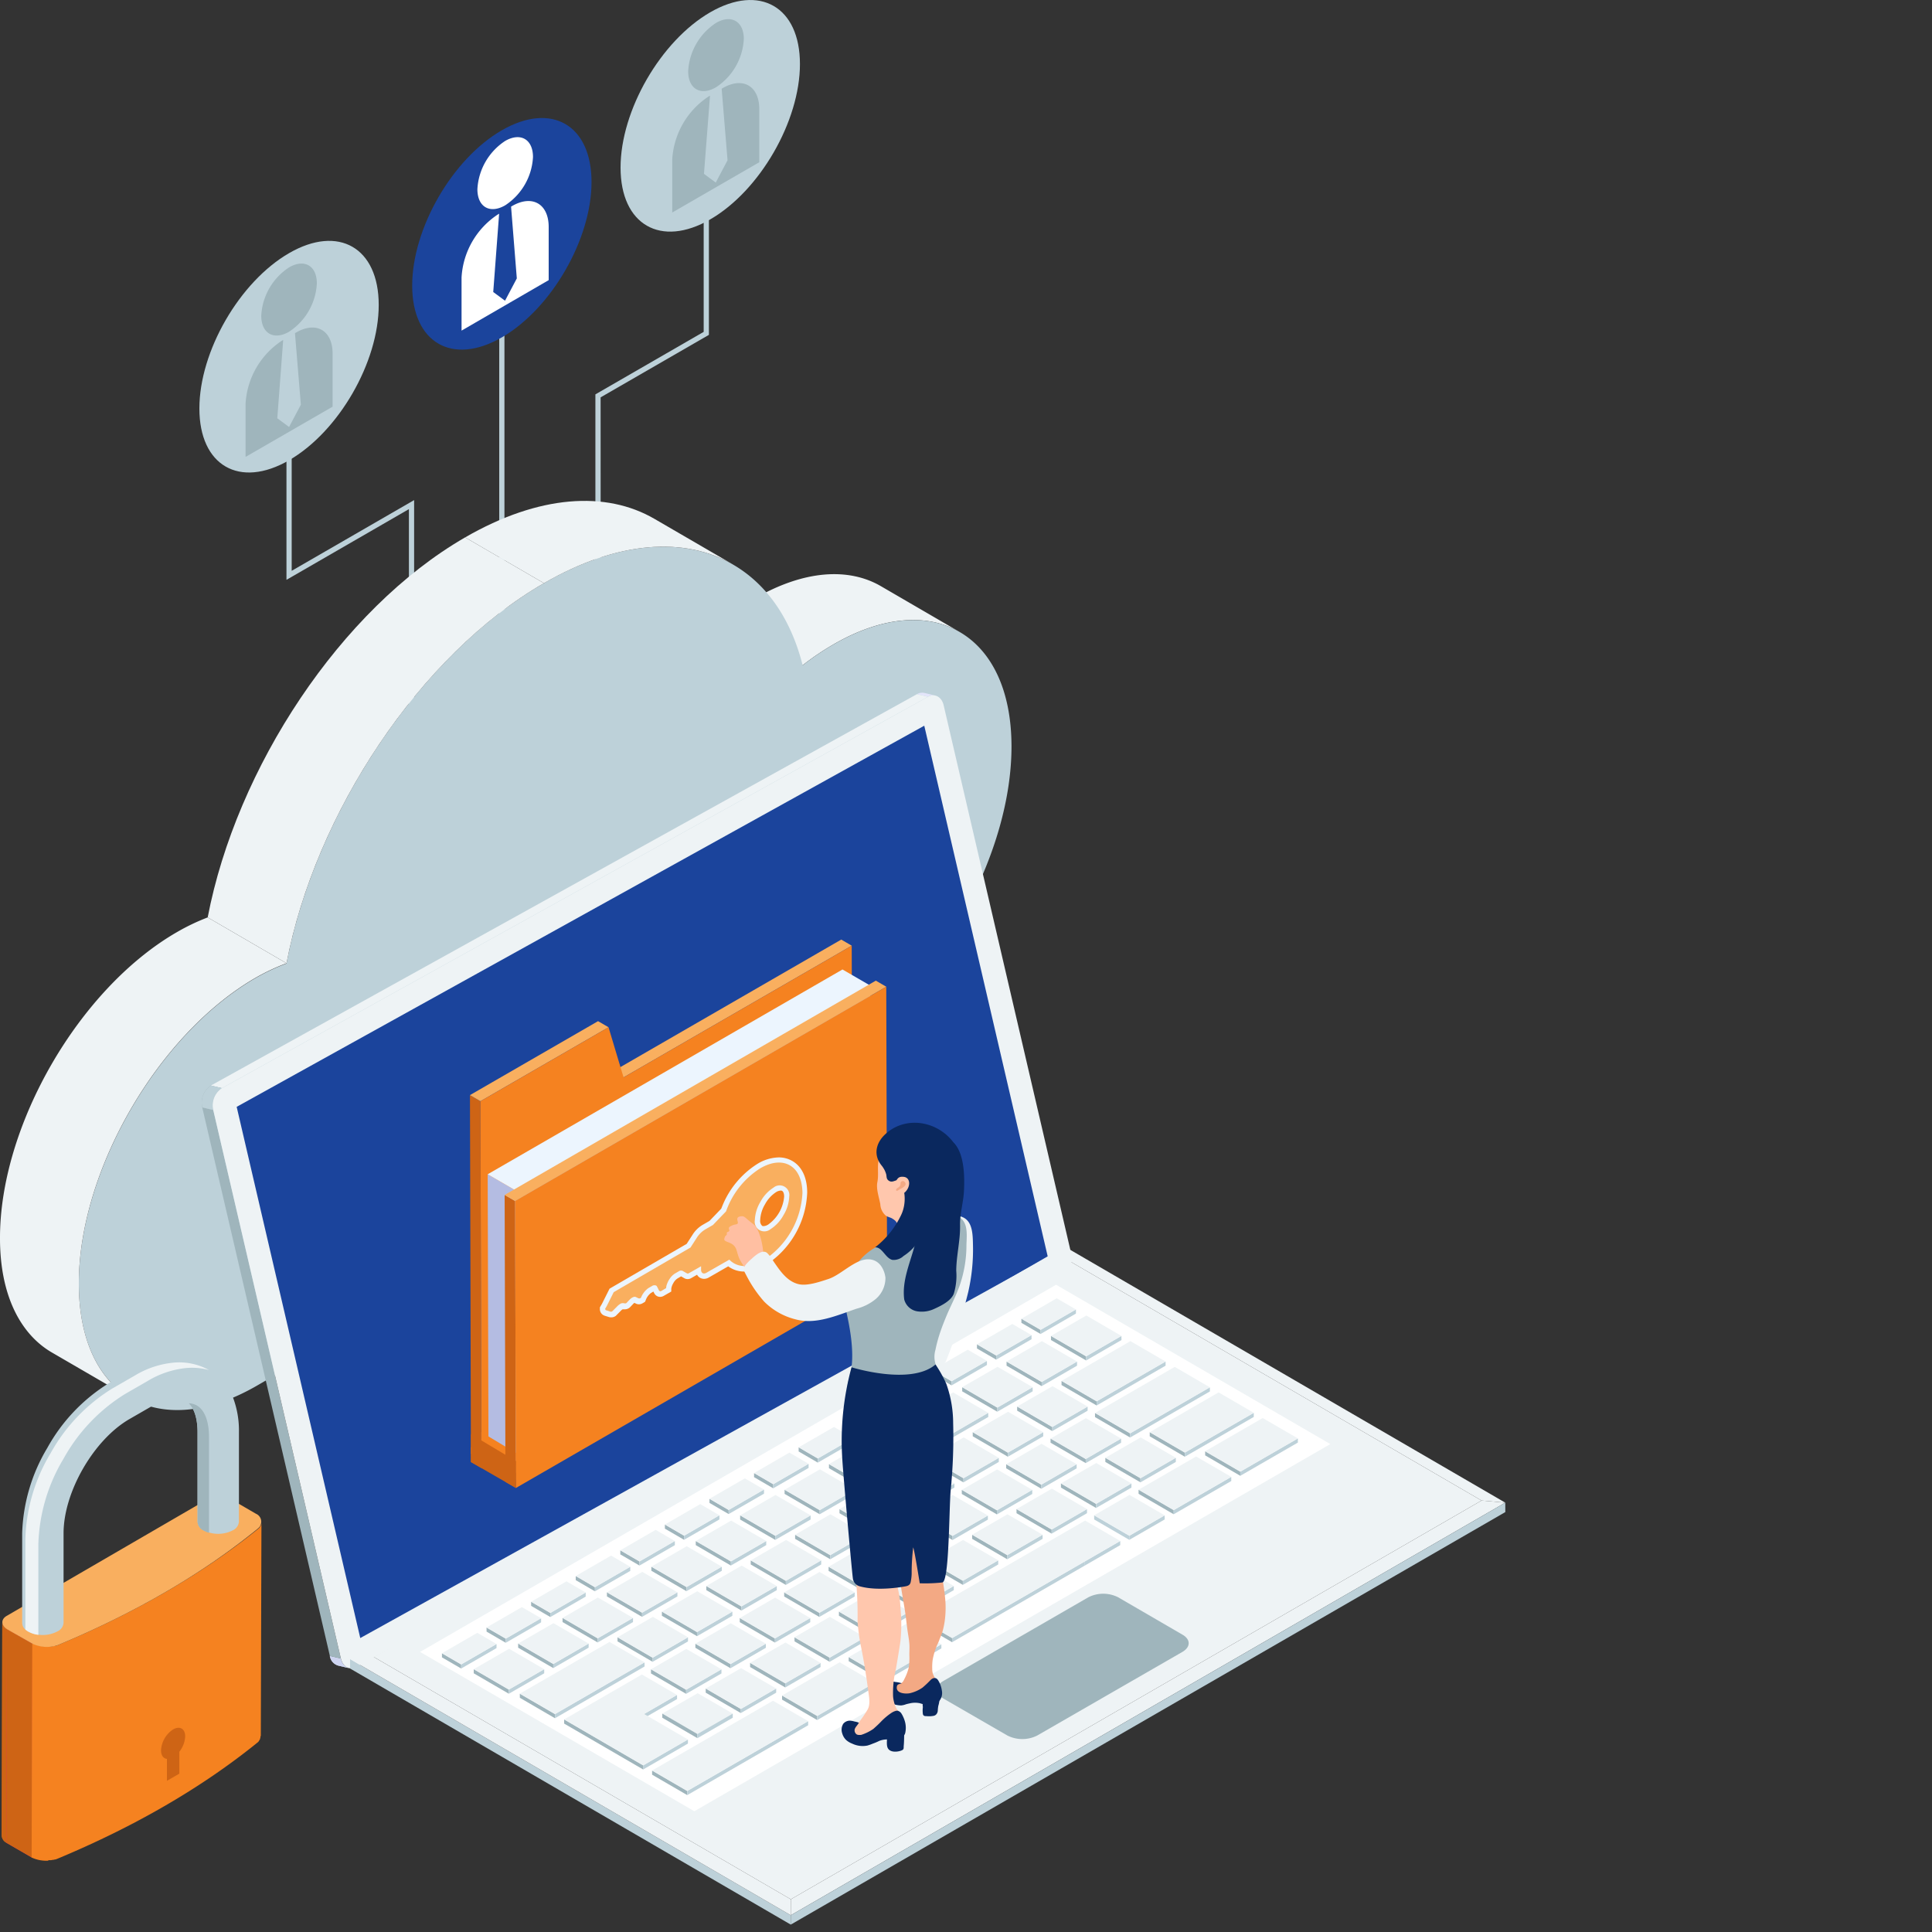 <svg id="Layer_1" data-name="Layer 1" xmlns="http://www.w3.org/2000/svg" xmlns:xlink="http://www.w3.org/1999/xlink" viewBox="0 0 400 400"><rect x="0" y="0" width="400" height="400" fill="#333333" stroke="none"/><defs><style>.cls-1{fill:#bdd1d9;}.cls-2{fill:#9fb5bc;}.cls-3{fill:#ce6415;}.cls-4{fill:#ff345b;}.cls-5{fill:#1b449c;}.cls-6{fill:#b4bce2;}.cls-7{fill:#fff;}.cls-8{isolation:isolate;}.cls-9{fill:#eef3f5;}.cls-10{clip-path:url(#clip-path);}.cls-11{fill:#e3e5fa;}.cls-12{clip-path:url(#clip-path-2);}.cls-13{fill:#ced4f1;}.cls-14{clip-path:url(#clip-path-3);}.cls-15{fill:#f9af5f;}.cls-16{fill:#f58220;}.cls-17{fill:#ecf5fe;}.cls-18{fill:#b5b3c4;}.cls-19{clip-path:url(#clip-path-4);}.cls-20{clip-path:url(#clip-path-5);}.cls-21{fill:#0a285e;}.cls-22{fill:#f3a984;}.cls-23{fill:#ffc7ad;}.cls-24{fill:#fff8f5;}.cls-25{fill:#ffbfa2;}</style><clipPath id="clip-path"><path class="cls-1" d="M193.65,144l-2.28-.54a2.13,2.13,0,0,0-1.53.25l2.28.54A2.13,2.13,0,0,1,193.65,144Z"/></clipPath><clipPath id="clip-path-2"><path class="cls-1" d="M70,344.84l2.28.54a2.45,2.45,0,0,1-1.72-2l-2.28-.54A2.45,2.45,0,0,0,70,344.84Z"/></clipPath><clipPath id="clip-path-3"><path class="cls-2" d="M45.94,225.29l-2.28-.54a4.28,4.28,0,0,0-1.79,4.52l2.28.54A4.28,4.28,0,0,1,45.94,225.29Z"/></clipPath><clipPath id="clip-path-4"><path class="cls-3" d="M.35,380.06l.12-44.25a1.83,1.83,0,0,0,1,1.47l-.13,44.25A1.82,1.82,0,0,1,.35,380.06Z"/></clipPath><clipPath id="clip-path-5"><path class="cls-4" d="M6.72,340.32l-.13,44.26-5.27-3.05.13-44.25Z"/></clipPath></defs><rect class="cls-1" x="103.36" y="48.41" width="1.08" height="86.89"/><polygon class="cls-1" points="84.66 146.09 84.66 105.41 59.31 120.05 59.31 73.85 60.39 73.85 60.39 118.18 85.74 103.54 85.74 146.09 84.66 146.09"/><polygon class="cls-1" points="123.27 123.8 123.27 81.65 145.69 68.71 145.69 23.98 146.77 23.98 146.77 69.33 124.35 82.27 124.36 123.8 123.27 123.8"/><path class="cls-1" d="M165.62,13.26c0-11.85-8.32-16.64-18.57-10.72S128.48,22.86,128.48,34.7s8.32,16.64,18.57,10.72S165.62,25.1,165.62,13.26Z"/><path class="cls-5" d="M122.47,37.69c0-11.84-8.31-16.64-18.57-10.72S85.34,47.29,85.34,59.13s8.31,16.64,18.56,10.72S122.47,49.53,122.47,37.69Z"/><path class="cls-1" d="M78.41,63.13c0-11.85-8.31-16.65-18.56-10.72S41.28,72.72,41.28,84.57s8.31,16.64,18.57,10.72S78.42,75,78.41,63.13Z"/><path class="cls-2" d="M65.6,58.68a12.71,12.71,0,0,1-5.75,10c-3.18,1.84-5.76.35-5.76-3.32a12.72,12.72,0,0,1,5.76-10C63,53.52,65.6,55,65.6,58.68Z"/><path class="cls-2" d="M68.86,84.2v-11c0-4.8-3.4-6.76-7.55-4.36l-.24.14,1.22,14.81-2.44,4.61-2.44-1.8,1.22-16.21-.24.13a16.76,16.76,0,0,0-7.55,13.08v11Z"/><rect class="cls-6" x="58.44" y="69.71" width="2.82" transform="translate(-26.84 39.26) rotate(-30)"/><path class="cls-2" d="M154,8.07a12.72,12.72,0,0,1-5.76,10c-3.18,1.84-5.76.35-5.76-3.32a12.73,12.73,0,0,1,5.76-10C151.37,2.92,154,4.4,154,8.07Z"/><path class="cls-2" d="M157.2,33.59v-11c0-4.8-3.4-6.76-7.55-4.36l-.24.14,1.22,14.81-2.44,4.62L145.75,36,147,19.81l-.24.13A16.77,16.77,0,0,0,139.18,33V44Z"/><rect class="cls-6" x="146.78" y="19.1" width="2.82" transform="translate(10.31 76.67) rotate(-30.01)"/><path class="cls-7" d="M110.35,32.51a12.73,12.73,0,0,1-5.76,10c-3.17,1.83-5.75.34-5.75-3.33a12.75,12.75,0,0,1,5.75-10C107.77,27.35,110.35,28.84,110.35,32.51Z"/><path class="cls-7" d="M113.6,58v-11c0-4.79-3.39-6.75-7.55-4.36l-.24.14L107,57.64l-2.44,4.62-2.44-1.8,1.22-16.22-.23.14a16.73,16.73,0,0,0-7.55,13.07v11Z"/><rect class="cls-7" x="103.19" y="43.54" width="2.82" transform="translate(-7.76 58.13) rotate(-30)"/><g class="cls-8"><path class="cls-9" d="M182.38,121.36l16.32,9.49c-6.67-3.89-15.92-3.34-26.13,2.56a56,56,0,0,0-6.39,4.32l-16.32-9.48a56.14,56.14,0,0,1,6.39-4.33C166.46,118,175.71,117.48,182.38,121.36Z"/><path class="cls-1" d="M112.62,120.74c25.78-14.89,47.48-7,53.56,17a56,56,0,0,1,6.39-4.32c20.29-11.72,36.78-2.31,36.85,21,.06,21.84-14.32,48.14-32.82,61L53.17,286.9c-20.29,11.71-36.78,2.31-36.85-21s16.32-51.71,36.61-63.42a43.34,43.34,0,0,1,6.39-3C65.25,168.47,86.83,135.63,112.62,120.74Z"/><path class="cls-9" d="M59.32,199.43,43,189.94c5.93-30.95,27.51-63.8,53.3-78.68l16.32,9.48C86.83,135.63,65.25,168.47,59.32,199.43Z"/><path class="cls-9" d="M135.49,107.42l16.32,9.48c-10-5.82-23.88-5-39.19,3.84L96.3,111.26C111.61,102.42,125.48,101.6,135.49,107.42Z"/><path class="cls-9" d="M27,289.46,10.71,280C4.12,276.14,0,268,0,256.41-.07,233.1,16.32,204.71,36.61,193A44.38,44.38,0,0,1,43,189.94l16.32,9.49a43.34,43.34,0,0,0-6.39,3c-20.29,11.71-36.68,40.1-36.61,63.42C16.35,277.48,20.44,285.63,27,289.46Z"/></g><g class="cls-8"><g class="cls-8"><path class="cls-1" d="M193.65,144l-2.28-.54a2.13,2.13,0,0,0-1.53.25l2.28.54A2.13,2.13,0,0,1,193.65,144Z"/><g class="cls-10"><g class="cls-8"><path class="cls-11" d="M193.65,144l-2.28-.54a2.13,2.13,0,0,0-1.53.25l2.28.54a2.13,2.13,0,0,1,1.53-.25Z"/></g></g></g><path class="cls-1" d="M70,344.84l2.28.54a2.45,2.45,0,0,1-1.72-2l-2.28-.54A2.45,2.45,0,0,0,70,344.84Z"/><g class="cls-12"><g class="cls-8"><path class="cls-13" d="M70.58,343.4l-2.28-.54a2.45,2.45,0,0,0,1.72,2l2.28.54a2.45,2.45,0,0,1-1.72-2Z"/></g></g><polygon class="cls-9" points="192.12 144.26 189.84 143.72 43.66 224.75 45.94 225.29 192.12 144.26"/><polygon class="cls-2" points="44.15 229.81 41.87 229.27 68.3 342.86 70.58 343.4 44.15 229.81"/><g class="cls-8"><path class="cls-2" d="M45.94,225.29l-2.28-.54a4.28,4.28,0,0,0-1.79,4.52l2.28.54A4.28,4.28,0,0,1,45.94,225.29Z"/><g class="cls-14"><g class="cls-8"><path class="cls-1" d="M45.94,225.29l-2.28-.54a4.28,4.28,0,0,0-1.79,4.52l2.28.54a4.28,4.28,0,0,1,1.79-4.52Z"/></g></g></g><path class="cls-9" d="M45.94,225.29a4.28,4.28,0,0,0-1.79,4.52L70.58,343.4c.4,1.72,1.85,2.5,3.24,1.73L220,264.1a4.28,4.28,0,0,0,1.79-4.52L195.37,146c-.41-1.74-1.86-2.51-3.25-1.74Z"/><polygon class="cls-5" points="216.94 260.23 191.36 150.25 49 229.16 74.59 339.14 216.94 260.23"/></g><g class="cls-8"><polygon class="cls-9" points="306.74 310.67 311.65 311.11 220.42 258.09 220.4 260.49 306.74 310.67"/><polygon class="cls-9" points="220.4 260.49 220.42 258.09 72.48 343.5 77.39 343.06 220.4 260.49"/><polygon class="cls-9" points="77.39 343.06 163.73 393.23 306.74 310.67 220.4 260.49 77.39 343.06"/><polygon class="cls-7" points="86.97 342.01 143.75 375 275.43 298.98 218.65 265.99 86.97 342.01"/><polygon class="cls-9" points="163.73 393.23 163.72 396.53 311.65 311.11 306.74 310.67 163.73 393.23"/><polygon class="cls-1" points="72.48 343.5 72.48 345.45 163.72 398.47 163.72 396.53 72.48 343.5"/><polygon class="cls-1" points="163.72 396.53 163.72 398.47 311.66 313.06 311.65 311.11 163.72 396.53"/><polygon class="cls-9" points="77.39 343.06 72.48 343.5 163.72 396.53 163.73 393.23 77.39 343.06"/></g><g class="cls-8"><polygon class="cls-2" points="211.47 273.03 211.47 273.88 215.44 276.19 215.44 275.33 211.47 273.03"/><polygon class="cls-1" points="215.44 275.33 215.44 276.19 222.76 271.96 222.76 271.11 215.44 275.33"/><polygon class="cls-9" points="211.47 273.03 215.44 275.33 222.76 271.11 218.78 268.8 211.47 273.03"/></g><g class="cls-8"><polygon class="cls-2" points="217.59 276.59 217.6 277.44 224.87 281.67 224.87 280.81 217.59 276.59"/><polygon class="cls-1" points="224.87 280.81 224.87 281.67 232.19 277.44 232.18 276.59 224.87 280.81"/><polygon class="cls-9" points="217.59 276.59 224.87 280.81 232.18 276.59 224.91 272.36 217.59 276.59"/></g><g class="cls-8"><polygon class="cls-2" points="202.27 278.33 202.27 279.19 206.25 281.5 206.25 280.64 202.27 278.33"/><polygon class="cls-1" points="206.25 280.64 206.25 281.5 213.57 277.27 213.56 276.42 206.25 280.64"/><polygon class="cls-9" points="202.27 278.33 206.25 280.64 213.56 276.42 209.59 274.11 202.27 278.33"/></g><g class="cls-8"><polygon class="cls-2" points="208.4 281.9 208.4 282.75 215.67 286.98 215.67 286.12 208.4 281.9"/><polygon class="cls-1" points="215.67 286.12 215.67 286.98 222.99 282.75 222.99 281.89 215.67 286.12"/><polygon class="cls-9" points="208.4 281.9 215.67 286.12 222.99 281.89 215.72 277.67 208.4 281.9"/></g><g class="cls-8"><polygon class="cls-2" points="219.78 285.9 219.78 286.76 227.05 290.99 227.05 290.13 219.78 285.9"/><polygon class="cls-1" points="227.05 290.13 227.05 290.99 241.32 282.75 241.32 281.89 227.05 290.13"/><polygon class="cls-9" points="219.78 285.9 227.05 290.13 241.32 281.89 234.04 277.67 219.78 285.9"/></g><g class="cls-8"><polygon class="cls-2" points="193.04 283.66 193.04 284.52 197.02 286.83 197.01 285.97 193.04 283.66"/><polygon class="cls-1" points="197.01 285.97 197.02 286.83 204.34 282.6 204.33 281.75 197.01 285.97"/><polygon class="cls-9" points="193.04 283.66 197.01 285.97 204.33 281.75 200.36 279.44 193.04 283.66"/></g><g class="cls-8"><polygon class="cls-2" points="199.21 287.2 199.21 288.06 206.48 292.28 206.48 291.43 199.21 287.2"/><polygon class="cls-1" points="206.48 291.43 206.48 292.28 213.8 288.06 213.8 287.2 206.48 291.43"/><polygon class="cls-9" points="199.21 287.2 206.48 291.43 213.8 287.2 206.53 282.98 199.21 287.2"/></g><g class="cls-8"><polygon class="cls-2" points="183.81 288.99 183.81 289.85 187.78 292.16 187.78 291.3 183.81 288.99"/><polygon class="cls-1" points="187.78 291.3 187.78 292.16 195.11 287.93 195.1 287.08 187.78 291.3"/><polygon class="cls-9" points="183.81 288.99 187.78 291.3 195.1 287.08 191.13 284.77 183.81 288.99"/></g><g class="cls-8"><polygon class="cls-2" points="190.01 292.51 190.02 293.37 197.29 297.59 197.29 296.74 190.01 292.51"/><polygon class="cls-1" points="197.29 296.74 197.29 297.59 204.61 293.37 204.6 292.51 197.29 296.74"/><polygon class="cls-9" points="190.01 292.51 197.29 296.74 204.6 292.51 197.33 288.29 190.01 292.51"/></g><g class="cls-8"><polygon class="cls-2" points="174.58 294.32 174.58 295.18 178.56 297.49 178.55 296.63 174.58 294.32"/><polygon class="cls-1" points="178.55 296.63 178.56 297.49 185.88 293.26 185.87 292.4 178.55 296.63"/><polygon class="cls-9" points="174.58 294.32 178.55 296.63 185.87 292.4 181.9 290.1 174.58 294.32"/></g><g class="cls-8"><polygon class="cls-2" points="180.82 297.82 180.82 298.67 188.09 302.9 188.09 302.05 180.82 297.82"/><polygon class="cls-1" points="188.09 302.05 188.09 302.9 195.41 298.67 195.41 297.82 188.09 302.05"/><polygon class="cls-9" points="180.82 297.82 188.09 302.05 195.41 297.82 188.14 293.59 180.82 297.82"/></g><g class="cls-8"><polygon class="cls-2" points="165.35 299.65 165.35 300.51 169.32 302.82 169.32 301.96 165.35 299.65"/><polygon class="cls-1" points="169.32 301.96 169.32 302.82 176.64 298.59 176.64 297.74 169.32 301.96"/><polygon class="cls-9" points="165.35 299.65 169.32 301.96 176.64 297.74 172.67 295.43 165.35 299.65"/></g><g class="cls-8"><polygon class="cls-2" points="171.63 303.13 171.63 303.98 178.9 308.21 178.9 307.35 171.63 303.13"/><polygon class="cls-1" points="178.9 307.35 178.9 308.21 186.22 303.98 186.22 303.13 178.9 307.35"/><polygon class="cls-9" points="171.63 303.13 178.9 307.35 186.22 303.13 178.95 298.9 171.63 303.13"/></g><g class="cls-8"><polygon class="cls-2" points="156.12 304.98 156.12 305.83 160.09 308.14 160.09 307.29 156.12 304.98"/><polygon class="cls-1" points="160.09 307.29 160.09 308.14 167.41 303.92 167.41 303.06 160.09 307.29"/><polygon class="cls-9" points="156.12 304.98 160.09 307.29 167.41 303.06 163.44 300.75 156.12 304.98"/></g><g class="cls-8"><polygon class="cls-2" points="162.44 308.44 162.44 309.29 169.71 313.51 169.71 312.66 162.44 308.44"/><polygon class="cls-1" points="169.71 312.66 169.71 313.51 177.03 309.29 177.03 308.43 169.71 312.66"/><polygon class="cls-9" points="162.44 308.44 169.71 312.66 177.03 308.43 169.75 304.21 162.44 308.44"/></g><g class="cls-8"><polygon class="cls-2" points="146.89 310.31 146.89 311.16 150.86 313.47 150.86 312.62 146.89 310.31"/><polygon class="cls-1" points="150.86 312.62 150.86 313.47 158.18 309.25 158.18 308.39 150.86 312.62"/><polygon class="cls-9" points="146.89 310.31 150.86 312.62 158.18 308.39 154.21 306.08 146.89 310.31"/></g><g class="cls-8"><polygon class="cls-2" points="153.24 313.74 153.24 314.6 160.51 318.82 160.51 317.97 153.24 313.74"/><polygon class="cls-1" points="160.51 317.97 160.51 318.82 167.83 314.6 167.83 313.74 160.51 317.97"/><polygon class="cls-9" points="153.24 313.74 160.51 317.97 167.83 313.74 160.56 309.52 153.24 313.74"/></g><g class="cls-8"><polygon class="cls-2" points="137.66 315.64 137.66 316.49 141.63 318.8 141.63 317.95 137.66 315.64"/><polygon class="cls-1" points="141.63 317.95 141.63 318.8 148.95 314.58 148.95 313.72 141.63 317.95"/><polygon class="cls-9" points="137.66 315.64 141.63 317.95 148.95 313.72 144.98 311.41 137.66 315.64"/></g><g class="cls-8"><polygon class="cls-2" points="144.05 319.05 144.05 319.9 151.32 324.13 151.32 323.27 144.05 319.05"/><polygon class="cls-1" points="151.32 323.27 151.32 324.13 158.64 319.9 158.64 319.05 151.32 323.27"/><polygon class="cls-9" points="144.05 319.05 151.32 323.27 158.64 319.05 151.37 314.82 144.05 319.05"/></g><g class="cls-8"><polygon class="cls-2" points="128.43 320.97 128.43 321.82 132.4 324.13 132.4 323.28 128.43 320.97"/><polygon class="cls-1" points="132.4 323.28 132.4 324.13 139.72 319.91 139.72 319.05 132.4 323.28"/><polygon class="cls-9" points="128.43 320.97 132.4 323.28 139.72 319.05 135.75 316.74 128.43 320.97"/></g><g class="cls-8"><polygon class="cls-2" points="134.85 324.36 134.86 325.21 142.13 329.44 142.13 328.58 134.85 324.36"/><polygon class="cls-1" points="142.13 328.58 142.13 329.44 149.45 325.21 149.44 324.36 142.13 328.58"/><polygon class="cls-9" points="134.85 324.36 142.13 328.58 149.44 324.36 142.18 320.13 134.85 324.36"/></g><g class="cls-8"><polygon class="cls-2" points="119.2 326.3 119.2 327.15 123.17 329.46 123.17 328.61 119.2 326.3"/><polygon class="cls-1" points="123.17 328.61 123.17 329.46 130.49 325.24 130.49 324.38 123.17 328.61"/><polygon class="cls-9" points="119.2 326.3 123.17 328.61 130.49 324.38 126.52 322.07 119.2 326.3"/></g><g class="cls-8"><polygon class="cls-2" points="125.66 329.67 125.66 330.52 132.93 334.75 132.93 333.89 125.66 329.67"/><polygon class="cls-1" points="132.93 333.89 132.93 334.75 140.25 330.52 140.25 329.67 132.93 333.89"/><polygon class="cls-9" points="125.66 329.67 132.93 333.89 140.25 329.67 132.98 325.44 125.66 329.67"/></g><g class="cls-8"><polygon class="cls-2" points="109.96 331.63 109.97 332.48 113.94 334.79 113.94 333.94 109.96 331.63"/><polygon class="cls-1" points="113.94 333.94 113.94 334.79 121.26 330.56 121.26 329.71 113.94 333.94"/><polygon class="cls-9" points="109.96 331.63 113.94 333.94 121.26 329.71 117.28 327.4 109.96 331.63"/></g><g class="cls-8"><polygon class="cls-2" points="116.47 334.97 116.47 335.83 123.74 340.05 123.74 339.2 116.47 334.97"/><polygon class="cls-1" points="123.74 339.2 123.74 340.05 131.06 335.83 131.06 334.97 123.74 339.2"/><polygon class="cls-9" points="116.47 334.97 123.74 339.2 131.06 334.97 123.79 330.75 116.47 334.97"/></g><g class="cls-8"><polygon class="cls-2" points="100.73 336.96 100.74 337.81 104.71 340.12 104.71 339.26 100.73 336.96"/><polygon class="cls-1" points="104.71 339.26 104.71 340.12 112.03 335.89 112.03 335.04 104.71 339.26"/><polygon class="cls-9" points="100.73 336.96 104.71 339.26 112.03 335.04 108.05 332.73 100.73 336.96"/></g><g class="cls-8"><polygon class="cls-2" points="107.27 340.28 107.28 341.14 114.55 345.36 114.55 344.51 107.27 340.28"/><polygon class="cls-1" points="114.55 344.51 114.55 345.36 121.87 341.13 121.87 340.28 114.55 344.51"/><polygon class="cls-9" points="107.27 340.28 114.55 344.51 121.87 340.28 114.59 336.06 107.27 340.28"/></g><g class="cls-8"><polygon class="cls-2" points="91.5 342.29 91.5 343.14 95.48 345.45 95.48 344.6 91.5 342.29"/><polygon class="cls-1" points="95.48 344.6 95.48 345.45 102.8 341.22 102.8 340.37 95.48 344.6"/><polygon class="cls-9" points="91.5 342.29 95.48 344.6 102.8 340.37 98.82 338.06 91.5 342.29"/></g><g class="cls-8"><polygon class="cls-2" points="98.08 345.59 98.08 346.44 105.35 350.67 105.35 349.81 98.08 345.59"/><polygon class="cls-1" points="105.35 349.81 105.35 350.67 112.67 346.44 112.67 345.59 105.35 349.81"/><polygon class="cls-9" points="98.08 345.59 105.35 349.81 112.67 345.59 105.4 341.36 98.08 345.59"/></g><g class="cls-8"><polygon class="cls-2" points="210.59 291.21 210.59 292.06 217.86 296.29 217.86 295.44 210.59 291.21"/><polygon class="cls-1" points="217.86 295.44 217.86 296.29 225.18 292.07 225.18 291.21 217.86 295.44"/><polygon class="cls-9" points="210.59 291.21 217.86 295.44 225.18 291.21 217.91 286.99 210.59 291.21"/></g><g class="cls-8"><polygon class="cls-2" points="201.39 296.52 201.4 297.37 208.67 301.6 208.67 300.75 201.39 296.52"/><polygon class="cls-1" points="208.67 300.75 208.67 301.6 215.99 297.37 215.99 296.52 208.67 300.75"/><polygon class="cls-9" points="201.39 296.52 208.67 300.75 215.99 296.52 208.71 292.29 201.39 296.52"/></g><g class="cls-8"><polygon class="cls-2" points="192.2 301.83 192.2 302.68 199.47 306.91 199.47 306.05 192.2 301.83"/><polygon class="cls-1" points="199.47 306.05 199.47 306.91 206.79 302.68 206.79 301.83 199.47 306.05"/><polygon class="cls-9" points="192.2 301.83 199.47 306.05 206.79 301.83 199.52 297.6 192.2 301.83"/></g><g class="cls-8"><polygon class="cls-2" points="183.01 307.13 183.01 307.99 190.28 312.21 190.28 311.36 183.01 307.13"/><polygon class="cls-1" points="190.28 311.36 190.28 312.21 197.6 307.99 197.6 307.13 190.28 311.36"/><polygon class="cls-9" points="183.01 307.13 190.28 311.36 197.6 307.13 190.33 302.91 183.01 307.13"/></g><g class="cls-8"><polygon class="cls-2" points="173.81 312.44 173.81 313.3 181.09 317.52 181.09 316.67 173.81 312.44"/><polygon class="cls-1" points="181.09 316.67 181.09 317.52 188.41 313.3 188.41 312.44 181.09 316.67"/><polygon class="cls-9" points="173.81 312.44 181.09 316.67 188.41 312.44 181.13 308.22 173.81 312.44"/></g><g class="cls-8"><polygon class="cls-2" points="164.62 317.75 164.62 318.6 171.9 322.83 171.89 321.98 164.62 317.75"/><polygon class="cls-1" points="171.89 321.98 171.9 322.83 179.22 318.61 179.21 317.75 171.89 321.98"/><polygon class="cls-9" points="164.62 317.75 171.89 321.98 179.21 317.75 171.94 313.52 164.62 317.75"/></g><g class="cls-8"><polygon class="cls-2" points="155.43 323.06 155.43 323.91 162.7 328.14 162.7 327.29 155.43 323.06"/><polygon class="cls-1" points="162.7 327.29 162.7 328.14 170.02 323.91 170.02 323.06 162.7 327.29"/><polygon class="cls-9" points="155.43 323.06 162.7 327.29 170.02 323.06 162.75 318.83 155.43 323.06"/></g><g class="cls-8"><polygon class="cls-2" points="146.23 328.37 146.24 329.22 153.51 333.45 153.5 332.59 146.23 328.37"/><polygon class="cls-1" points="153.5 332.59 153.51 333.45 160.83 329.22 160.83 328.37 153.5 332.59"/><polygon class="cls-9" points="146.23 328.37 153.5 332.59 160.83 328.37 153.55 324.14 146.23 328.37"/></g><g class="cls-8"><polygon class="cls-2" points="137.04 333.67 137.04 334.53 144.32 338.75 144.31 337.9 137.04 333.67"/><polygon class="cls-1" points="144.31 337.9 144.32 338.75 151.63 334.53 151.63 333.67 144.31 337.9"/><polygon class="cls-9" points="137.04 333.67 144.31 337.9 151.63 333.67 144.36 329.45 137.04 333.67"/></g><g class="cls-8"><polygon class="cls-2" points="127.85 338.98 127.85 339.83 135.12 344.06 135.12 343.21 127.85 338.98"/><polygon class="cls-1" points="135.12 343.21 135.12 344.06 142.44 339.84 142.44 338.98 135.12 343.21"/><polygon class="cls-9" points="127.85 338.98 135.12 343.21 142.44 338.98 135.17 334.75 127.85 338.98"/></g><g class="cls-8"><polygon class="cls-2" points="107.62 350.66 107.63 351.51 114.9 355.74 114.9 354.88 107.62 350.66"/><polygon class="cls-1" points="114.9 354.88 114.9 355.74 133.45 345.03 133.45 344.17 114.9 354.88"/><polygon class="cls-9" points="107.62 350.66 114.9 354.88 133.45 344.17 126.18 339.95 107.62 350.66"/></g><g class="cls-8"><polygon class="cls-2" points="226.71 292.54 226.71 293.39 233.98 297.62 233.98 296.76 226.71 292.54"/><polygon class="cls-1" points="233.98 296.76 233.98 297.62 250.5 288.08 250.49 287.23 233.98 296.76"/><polygon class="cls-9" points="226.71 292.54 233.98 296.76 250.49 287.23 243.22 283 226.71 292.54"/></g><g class="cls-8"><polygon class="cls-2" points="238.04 296.52 238.04 297.37 245.31 301.6 245.31 300.74 238.04 296.52"/><polygon class="cls-1" points="245.31 300.74 245.31 301.6 259.58 293.36 259.58 292.51 245.31 300.74"/><polygon class="cls-9" points="238.04 296.52 245.31 300.74 259.58 292.51 252.3 288.28 238.04 296.52"/></g><g class="cls-8"><polygon class="cls-2" points="217.51 297.84 217.51 298.7 224.79 302.92 224.79 302.07 217.51 297.84"/><polygon class="cls-1" points="224.79 302.07 224.79 302.92 232.11 298.7 232.11 297.84 224.79 302.07"/><polygon class="cls-9" points="217.51 297.84 224.79 302.07 232.11 297.84 224.83 293.62 217.51 297.84"/></g><g class="cls-8"><polygon class="cls-2" points="208.32 303.15 208.32 304 215.6 308.23 215.59 307.38 208.32 303.15"/><polygon class="cls-1" points="215.59 307.38 215.6 308.23 222.91 304.01 222.91 303.15 215.59 307.38"/><polygon class="cls-9" points="208.32 303.15 215.59 307.38 222.91 303.15 215.64 298.93 208.32 303.15"/></g><g class="cls-8"><polygon class="cls-2" points="249.51 300.47 249.52 301.32 256.79 305.55 256.79 304.69 249.51 300.47"/><polygon class="cls-1" points="256.79 304.69 256.79 305.55 268.71 298.67 268.71 297.81 256.79 304.69"/><polygon class="cls-9" points="249.51 300.47 256.79 304.69 268.71 297.81 261.43 293.59 249.51 300.47"/></g><g class="cls-8"><polygon class="cls-2" points="228.85 301.82 228.85 302.68 236.12 306.9 236.12 306.05 228.85 301.82"/><polygon class="cls-1" points="236.12 306.05 236.12 306.9 243.44 302.68 243.44 301.82 236.12 306.05"/><polygon class="cls-9" points="228.85 301.82 236.12 306.05 243.44 301.82 236.16 297.6 228.85 301.82"/></g><g class="cls-8"><polygon class="cls-2" points="235.73 308.43 235.73 309.28 243 313.51 243 312.65 235.73 308.43"/><polygon class="cls-1" points="243 312.65 243 313.51 254.92 306.63 254.92 305.77 243 312.65"/><polygon class="cls-9" points="235.73 308.43 243 312.65 254.92 305.77 247.64 301.55 235.73 308.43"/></g><g class="cls-8"><polygon class="cls-2" points="219.65 307.13 219.66 307.99 226.93 312.21 226.93 311.36 219.65 307.13"/><polygon class="cls-1" points="226.93 311.36 226.93 312.21 234.25 307.99 234.25 307.13 226.93 311.36"/><polygon class="cls-9" points="219.65 307.13 226.93 311.36 234.25 307.13 226.97 302.9 219.65 307.13"/></g><g class="cls-8"><polygon class="cls-1" points="226.53 313.73 226.54 314.59 233.81 318.81 233.81 317.96 226.53 313.73"/><polygon class="cls-1" points="233.81 317.96 233.81 318.81 241.13 314.59 241.13 313.74 233.81 317.96"/><polygon class="cls-9" points="226.53 313.73 233.81 317.96 241.13 313.74 233.85 309.51 226.53 313.73"/></g><g class="cls-8"><polygon class="cls-2" points="199.13 308.46 199.13 309.31 206.4 313.54 206.4 312.69 199.13 308.46"/><polygon class="cls-1" points="206.4 312.69 206.4 313.54 213.72 309.31 213.72 308.46 206.4 312.69"/><polygon class="cls-9" points="199.13 308.46 206.4 312.69 213.72 308.46 206.45 304.23 199.13 308.46"/></g><g class="cls-8"><polygon class="cls-2" points="189.93 313.77 189.94 314.62 197.21 318.85 197.21 317.99 189.93 313.77"/><polygon class="cls-1" points="197.21 317.99 197.21 318.85 204.53 314.62 204.53 313.77 197.21 317.99"/><polygon class="cls-9" points="189.93 313.77 197.21 317.99 204.53 313.77 197.25 309.54 189.93 313.77"/></g><g class="cls-8"><polygon class="cls-2" points="180.74 319.07 180.74 319.93 188.02 324.15 188.01 323.3 180.74 319.07"/><polygon class="cls-1" points="188.01 323.3 188.02 324.15 195.34 319.93 195.34 319.07 188.01 323.3"/><polygon class="cls-9" points="180.74 319.07 188.01 323.3 195.34 319.07 188.06 314.85 180.74 319.07"/></g><g class="cls-8"><polygon class="cls-2" points="210.46 312.44 210.46 313.29 217.73 317.52 217.73 316.67 210.46 312.44"/><polygon class="cls-1" points="217.73 316.67 217.73 317.52 225.05 313.29 225.05 312.44 217.73 316.67"/><polygon class="cls-9" points="210.46 312.44 217.73 316.67 225.05 312.44 217.78 308.21 210.46 312.44"/></g><g class="cls-8"><polygon class="cls-2" points="201.27 317.75 201.27 318.6 208.54 322.83 208.54 321.97 201.27 317.75"/><polygon class="cls-1" points="208.54 321.97 208.54 322.83 215.86 318.6 215.86 317.75 208.54 321.97"/><polygon class="cls-9" points="201.27 317.75 208.54 321.97 215.86 317.75 208.59 313.52 201.27 317.75"/></g><g class="cls-8"><polygon class="cls-2" points="192.07 323.05 192.07 323.91 199.35 328.13 199.35 327.28 192.07 323.05"/><polygon class="cls-1" points="199.35 327.28 199.35 328.13 206.67 323.91 206.67 323.05 199.35 327.28"/><polygon class="cls-9" points="192.07 323.05 199.35 327.28 206.67 323.05 199.39 318.83 192.07 323.05"/></g><g class="cls-8"><polygon class="cls-2" points="171.55 324.38 171.55 325.24 178.82 329.46 178.82 328.61 171.55 324.38"/><polygon class="cls-1" points="178.82 328.61 178.82 329.46 186.14 325.24 186.14 324.38 178.82 328.61"/><polygon class="cls-9" points="171.55 324.38 178.82 328.61 186.14 324.38 178.87 320.15 171.55 324.38"/></g><g class="cls-8"><polygon class="cls-2" points="182.88 328.36 182.88 329.21 190.16 333.44 190.15 332.59 182.88 328.36"/><polygon class="cls-1" points="190.15 332.59 190.16 333.44 197.47 329.22 197.47 328.36 190.15 332.59"/><polygon class="cls-9" points="182.88 328.36 190.15 332.59 197.47 328.36 190.2 324.14 182.88 328.36"/></g><g class="cls-8"><polygon class="cls-1" points="224.61 323.27 224.62 324.12 231.94 319.9 231.93 319.04 224.61 323.27"/><polygon class="cls-1" points="197.12 339.14 197.12 340 224.62 324.12 224.61 323.27 197.12 339.14"/><polygon class="cls-2" points="189.84 334.92 189.85 335.77 197.12 340 197.12 339.14 189.84 334.92"/><polygon class="cls-9" points="189.84 334.92 197.12 339.14 224.61 323.27 231.93 319.04 224.66 314.82 189.84 334.92"/></g><g class="cls-8"><polygon class="cls-2" points="162.35 329.69 162.36 330.54 169.63 334.77 169.63 333.92 162.35 329.69"/><polygon class="cls-1" points="169.63 333.92 169.63 334.77 176.95 330.54 176.95 329.69 169.63 333.92"/><polygon class="cls-9" points="162.35 329.69 169.63 333.92 176.95 329.69 169.67 325.46 162.35 329.69"/></g><g class="cls-8"><polygon class="cls-2" points="153.16 335 153.16 335.85 160.44 340.08 160.43 339.22 153.16 335"/><polygon class="cls-1" points="160.43 339.22 160.44 340.08 167.76 335.85 167.75 335 160.43 339.22"/><polygon class="cls-9" points="153.16 335 160.43 339.22 167.75 335 160.48 330.77 153.16 335"/></g><g class="cls-8"><polygon class="cls-2" points="143.97 340.31 143.97 341.16 151.24 345.39 151.24 344.53 143.97 340.31"/><polygon class="cls-1" points="151.24 344.53 151.24 345.39 158.56 341.16 158.56 340.31 151.24 344.53"/><polygon class="cls-9" points="143.97 340.31 151.24 344.53 158.56 340.31 151.29 336.08 143.97 340.31"/></g><g class="cls-8"><polygon class="cls-2" points="134.78 345.61 134.78 346.47 142.05 350.69 142.05 349.84 134.78 345.61"/><polygon class="cls-1" points="142.05 349.84 142.05 350.69 149.37 346.47 149.37 345.61 142.05 349.84"/><polygon class="cls-9" points="134.78 345.61 142.05 349.84 149.37 345.61 142.09 341.39 134.78 345.61"/></g><g class="cls-8"><polygon class="cls-2" points="173.69 333.67 173.69 334.52 180.96 338.75 180.96 337.9 173.69 333.67"/><polygon class="cls-1" points="180.96 337.9 180.96 338.75 188.28 334.52 188.28 333.67 180.96 337.9"/><polygon class="cls-9" points="173.69 333.67 180.96 337.9 188.28 333.67 181.01 329.44 173.69 333.67"/></g><g class="cls-8"><polygon class="cls-2" points="164.49 338.98 164.5 339.83 171.77 344.06 171.77 343.2 164.49 338.98"/><polygon class="cls-1" points="171.77 343.2 171.77 344.06 179.09 339.83 179.09 338.98 171.77 343.2"/><polygon class="cls-9" points="164.49 338.98 171.77 343.2 179.09 338.98 171.81 334.75 164.49 338.98"/></g><g class="cls-8"><polygon class="cls-2" points="155.3 344.28 155.3 345.14 162.58 349.37 162.57 348.51 155.3 344.28"/><polygon class="cls-1" points="162.57 348.51 162.58 349.37 169.89 345.14 169.89 344.29 162.57 348.51"/><polygon class="cls-9" points="155.3 344.28 162.57 348.51 169.89 344.29 162.62 340.06 155.3 344.28"/></g><g class="cls-8"><polygon class="cls-2" points="146.11 349.59 146.11 350.45 153.38 354.67 153.38 353.82 146.11 349.59"/><polygon class="cls-1" points="153.38 353.82 153.38 354.67 160.7 350.45 160.7 349.59 153.38 353.82"/><polygon class="cls-9" points="146.11 349.59 153.38 353.82 160.7 349.59 153.43 345.37 146.11 349.59"/></g><g class="cls-8"><polygon class="cls-1" points="133.35 354.86 133.35 355.71 140.18 351.77 140.17 350.92 133.35 354.86"/><polygon class="cls-9" points="137.12 354.78 144.39 359.01 151.71 354.78 144.44 350.56 137.12 354.78"/><polygon class="cls-2" points="137.12 354.78 137.12 355.64 144.39 359.87 144.39 359.01 137.12 354.78"/><polygon class="cls-1" points="144.39 359.01 144.39 359.87 151.71 355.64 151.71 354.78 144.39 359.01"/><polygon class="cls-1" points="133.16 365.5 133.16 366.35 142.43 360.99 142.43 360.14 133.16 365.5"/><polygon class="cls-2" points="116.8 355.99 116.8 356.85 133.16 366.35 133.16 365.5 116.8 355.99"/><polygon class="cls-9" points="116.8 355.99 133.16 365.5 142.43 360.14 133.35 354.86 140.17 350.92 132.9 346.69 116.8 355.99"/></g><g class="cls-8"><polygon class="cls-2" points="175.71 343.08 175.71 343.93 182.99 348.16 182.98 347.31 175.71 343.08"/><polygon class="cls-1" points="182.98 347.31 182.99 348.16 194.9 341.28 194.9 340.43 182.98 347.31"/><polygon class="cls-9" points="175.71 343.08 182.98 347.31 194.9 340.43 187.63 336.2 175.71 343.08"/></g><g class="cls-8"><polygon class="cls-2" points="161.92 351.04 161.92 351.89 169.19 356.12 169.19 355.27 161.92 351.04"/><polygon class="cls-1" points="169.19 355.27 169.19 356.12 181.11 349.24 181.11 348.39 169.19 355.27"/><polygon class="cls-9" points="161.92 351.04 169.19 355.27 181.11 348.39 173.84 344.16 161.92 351.04"/></g><g class="cls-8"><polygon class="cls-2" points="135.01 366.57 135.01 367.43 142.29 371.66 142.29 370.8 135.01 366.57"/><polygon class="cls-1" points="142.29 370.8 142.29 371.66 167.32 357.2 167.32 356.35 142.29 370.8"/><polygon class="cls-9" points="135.01 366.57 142.29 370.8 167.32 356.35 160.04 352.12 135.01 366.57"/></g><path class="cls-2" d="M214.75,359.32,244.82,342c1.71-1,1.71-2.58,0-3.56L231.5,330.7a6.84,6.84,0,0,0-6.17,0l-30.07,17.36c-1.71,1-1.71,2.58,0,3.57l13.31,7.69A6.86,6.86,0,0,0,214.75,359.32Z"/><g class="cls-8"><polygon class="cls-15" points="129.1 223.06 126.94 221.8 174.17 194.53 176.34 195.79 129.1 223.06"/><polygon class="cls-3" points="99.67 303.95 97.5 302.7 97.3 226.73 99.47 227.99 99.67 303.95"/><polygon class="cls-15" points="99.47 227.99 97.3 226.73 123.82 211.42 125.99 212.68 99.47 227.99"/><polygon class="cls-16" points="125.99 212.68 129.1 223.06 176.34 195.79 176.51 259.59 99.67 303.95 99.47 227.99 125.99 212.68"/></g><g class="cls-8"><polygon class="cls-6" points="106.91 304.98 101.14 301.62 100.97 243.12 106.75 246.47 106.91 304.98"/><polygon class="cls-17" points="106.75 246.47 100.97 243.12 174.43 200.72 180.21 204.07 106.75 246.47"/><polygon class="cls-18" points="180.21 204.07 180.37 262.58 106.91 304.98 106.75 246.47 180.21 204.07"/></g><polygon class="cls-16" points="99.65 296.51 99.65 298.73 99.61 298.73 99.61 299.64 97.5 299.64 97.5 301 106.81 306.37 106.83 300.82 99.65 296.51"/><g class="cls-8"><polygon class="cls-3" points="106.81 308.07 104.65 306.81 104.48 247.4 106.65 248.66 106.81 308.07"/><polygon class="cls-15" points="106.65 248.66 104.48 247.4 181.33 203.03 183.49 204.29 106.65 248.66"/><polygon class="cls-16" points="183.49 204.29 183.66 263.7 106.81 308.07 106.65 248.66 183.49 204.29"/></g><polygon class="cls-3" points="106.81 308.07 97.5 302.7 97.5 296.93 106.83 302.51 106.81 308.07"/><g class="cls-8"><path class="cls-17" d="M126.48,272.74a1.39,1.39,0,0,1-.4-.06l-.91-.28-.28-.13a1.43,1.43,0,0,1-.69-1.26v0l0-.34.42-.71,1.58-3.15.27-.16,15.7-9.12,1.21-1.88a6.18,6.18,0,0,1,2-2l1.51-.87,2.43-2.53.14-.34a18.5,18.5,0,0,1,7.35-8.94,8.82,8.82,0,0,1,4.41-1.34,5.58,5.58,0,0,1,2.81.73c2,1.15,3.09,3.48,3.09,6.56a18.65,18.65,0,0,1-8.6,15,8.82,8.82,0,0,1-4.41,1.34,5.58,5.58,0,0,1-2.81-.73,6.06,6.06,0,0,1-.53-.35l-4,2.3a2,2,0,0,1-1,.29,1.72,1.72,0,0,1-.84-.22,1.61,1.61,0,0,1-.61-.63l-1.2.69a1.44,1.44,0,0,1-.75.21,1.34,1.34,0,0,1-.69-.18l-.67-.39-.79.47a2.64,2.64,0,0,0-.82.95,3,3,0,0,0-.42,1.15l0,.58-1.55.89a1.44,1.44,0,0,1-.75.21,1.34,1.34,0,0,1-.69-.18,1.37,1.37,0,0,1-.54-.58l-.18-.34-.5.3a3.21,3.21,0,0,0-1.07,1.46l-.14.35-.33.21-.2.11a1.45,1.45,0,0,1-.76.21,1.39,1.39,0,0,1-.6-.14l-.32-.15a1.33,1.33,0,0,0-.29.25l-.6.63a1.56,1.56,0,0,1-1.07.45l-.26,0-.23,0a1.54,1.54,0,0,0-.3.24l-1.1,1.11A1.55,1.55,0,0,1,126.48,272.74Zm35.15-26.24a2,2,0,0,0-.94.31,6.87,6.87,0,0,0-2.3,2.52,6.94,6.94,0,0,0-1,3.28,1.39,1.39,0,0,0,.4,1.18.54.54,0,0,0,.29.07h0a2,2,0,0,0,.94-.31,7.93,7.93,0,0,0,3.33-5.8c0-.6-.15-1-.4-1.18A.54.54,0,0,0,161.63,246.5Z"/><path class="cls-15" d="M163.54,241.28c-1.65-.95-3.83-.74-6.14.61a17.34,17.34,0,0,0-6.89,8.4l-.21.54h0l-.59.6-2.1,2.19-1.63.94-.12.08a5,5,0,0,0-1.19,1.06,5.6,5.6,0,0,0-.36.49l-1.35,2.1-15.9,9.24h0l-.33.66-.08.16-.92,1.84-.12.23-.25.43-.06.1h0v0a.37.37,0,0,0,.16.33l.06,0,.89.29a.33.33,0,0,0,.14,0,.45.45,0,0,0,.24-.1l1.11-1.12a2.61,2.61,0,0,1,.44-.34,1,1,0,0,1,.62-.21h.1l.33.06h.1a.41.41,0,0,0,.23-.1h0l.18-.2.41-.43.19-.19c.44-.39.87-.54,1.17-.39l.29.14.22.11h.08a.38.38,0,0,0,.27,0l.18-.11h0v0a4.32,4.32,0,0,1,1.53-2l.75-.43a.84.84,0,0,1,.76-.12l.06,0a.56.56,0,0,1,.23.25l.25.49.14.29h0a.28.28,0,0,0,.12.12.36.36,0,0,0,.36,0l1-.6a2.9,2.9,0,0,1,.22-.93,4.88,4.88,0,0,1,.33-.7c.08-.14.17-.27.26-.4a3.44,3.44,0,0,1,.86-.88l.09-.07.85-.49a.81.81,0,0,1,.82-.09l.59.34.29.16a.36.36,0,0,0,.36,0l1.76-1,.81-.47v.74a.88.88,0,0,0,.19.58.33.33,0,0,0,.13.11.54.54,0,0,0,.33.07.79.79,0,0,0,.32-.08l.11-.05.79-.46L151,260.8l.08.08a4.19,4.19,0,0,0,.86.66h0c1.65.95,3.83.74,6.14-.6a17.63,17.63,0,0,0,8.06-14C166.09,244.23,165.18,242.23,163.54,241.28Zm-1.32,10.29a7.88,7.88,0,0,1-2.69,2.91,2,2,0,0,1-3.25-1.88,8,8,0,0,1,1.18-3.81,7.88,7.88,0,0,1,2.69-2.91,2,2,0,0,1,3.25,1.87A8,8,0,0,1,162.22,251.57Z"/></g><g class="cls-8"><g class="cls-8"><path class="cls-3" d="M.35,380.06l.12-44.25a1.83,1.83,0,0,0,1,1.47l-.13,44.25A1.82,1.82,0,0,1,.35,380.06Z"/><g class="cls-19"><g class="cls-8"><path class="cls-3" d="M1.45,337.28l-.13,44.25a1.82,1.82,0,0,1-1-1.47l.12-44.25a1.83,1.83,0,0,0,1,1.47Z"/></g></g></g><g class="cls-8"><path class="cls-4" d="M6.72,340.32l-.13,44.26-5.27-3.05.13-44.25Z"/><g class="cls-20"><g class="cls-8"><path class="cls-3" d="M6.72,340.32l-.13,44.26-5.27-3.05.13-44.25,5.27,3Z"/></g></g></g><g class="cls-8"><path class="cls-16" d="M54,359.34l.13-44.26a1.1,1.1,0,0,1,0,.18v.06a.36.36,0,0,0,0,.11,2.25,2.25,0,0,1-.08.24.08.08,0,0,1,0,.05,1.51,1.51,0,0,1-.11.22s0,0,0,0a1.77,1.77,0,0,1-.16.22l0,.05a2.09,2.09,0,0,1-.2.22C42,325.79,28.06,333.89,12,340.59l-.38.13-.11,0-.31.08-.1,0-.42.07h-.09l-.35,0a7,7,0,0,1-3.51-.65l-.13,44.26a7.25,7.25,0,0,0,3.45.65h.06l.36,0h.09l.41-.07.1,0,.31-.08.12,0,.37-.14c16.08-6.7,30-14.79,41.52-24.13l.2-.21,0-.05a1.6,1.6,0,0,0,.16-.23l0,0a2,2,0,0,0,.1-.21l0-.06a2.17,2.17,0,0,0,.07-.24h0a.44.44,0,0,0,0-.1s0,0,0-.06A1,1,0,0,0,54,359.34Z"/><path class="cls-16" d="M10.17,341,10,385.23a7.13,7.13,0,0,1-3.45-.65l.13-44.26a7.11,7.11,0,0,0,3.45.66Z"/></g><path class="cls-15" d="M47.68,310.32,53,313.41a1.79,1.79,0,0,1,.47,3C42,325.79,28.06,333.89,12,340.59a7,7,0,0,1-5.27-.27l-5.27-3c-1.2-.75-1.39-2.06,0-2.81l41.49-24.1A5.55,5.55,0,0,1,47.68,310.32Z"/></g><path class="cls-1" d="M49.47,296.48v18.58a2.16,2.16,0,0,1-1.26,1.77,6.61,6.61,0,0,1-6.06,0,2.12,2.12,0,0,1-1.25-1.78V296.48c0-3.21-.91-5.57-2.5-6.49s-4.09-.52-6.87,1.09l-4.72,2.72c-7.4,4.27-13.65,15.1-13.65,23.65V336a2.13,2.13,0,0,1-1.26,1.76,6.55,6.55,0,0,1-4,.68,5.65,5.65,0,0,1-2.1-.68,3.43,3.43,0,0,1-.59-.42A1.82,1.82,0,0,1,4.59,336V317.45a36.46,36.46,0,0,1,5.22-17.7,36.43,36.43,0,0,1,12.72-13.37l4.72-2.73A19.33,19.33,0,0,1,35.15,281a12.34,12.34,0,0,1,12.67,7.32A19.25,19.25,0,0,1,49.47,296.48Z"/><path class="cls-2" d="M40.77,291a3.79,3.79,0,0,0-1.69-.47c1.16,1.14,1.82,3.25,1.82,6v18.57a2.12,2.12,0,0,0,1.25,1.78,5.38,5.38,0,0,0,1.12.47V297.48C43.27,294.28,42.36,291.91,40.77,291Z"/><path class="cls-9" d="M43.26,283.65a13.36,13.36,0,0,0-4.75-.41,19.18,19.18,0,0,0-7.91,2.66l-4.72,2.72A36.51,36.51,0,0,0,13.16,302a36.35,36.35,0,0,0-5.22,17.7v18.78a5.65,5.65,0,0,1-2.1-.68,3.43,3.43,0,0,1-.59-.42V318.58a36.46,36.46,0,0,1,5.22-17.7,36.51,36.51,0,0,1,12.72-13.37l4.73-2.72a19,19,0,0,1,7.9-2.66A12.71,12.71,0,0,1,43.26,283.65Z"/><path class="cls-3" d="M38.34,359.5c0-1.59-1.12-2.24-2.5-1.44a5.52,5.52,0,0,0-2.5,4.33c0,1.05.49,1.69,1.22,1.77v4.54l2.57-1.48v-4.54A5.52,5.52,0,0,0,38.34,359.5Z"/><path class="cls-9" d="M192.93,257.29c-.08-1.66.24-3.56,1.62-4.65a4.5,4.5,0,0,1,1.83-.77,5.73,5.73,0,0,1,1.6-.16c3.5.21,3.41,3.67,3.47,6.36a39.29,39.29,0,0,1-1,9.48A104.18,104.18,0,0,1,196.17,281c-.51,1.39-1.32,3-2.79,3.11a2.64,2.64,0,0,1-2.47-2,7.69,7.69,0,0,1,.09-3.44c.84-4.71,1.71-9.41,2.53-14.12C194,262.08,192.93,259.67,192.93,257.29Z"/><path class="cls-21" d="M194.5,351.54a5,5,0,0,1-.23,1.62,7.46,7.46,0,0,0-.11.95,1.27,1.27,0,0,1-.28.79,1,1,0,0,1-.61.35,5.06,5.06,0,0,1-1.4.06c-.37,0-.7,0-.8-.45a5.62,5.62,0,0,1,0-1.42,3.62,3.62,0,0,1,0-1.09c.21-.53,1.3-.79,1.76-1,.29-.12.91-.15,1.09-.42C194.21,350.5,194.46,351.24,194.5,351.54Z"/><path class="cls-22" d="M188.2,344.9a4.27,4.27,0,0,1-.15.71,10.5,10.5,0,0,1-.92,2.22,1.26,1.26,0,0,1-.51.62,8.25,8.25,0,0,1-1,.31c-.17.05-.36.22-.54.26a1.64,1.64,0,0,0-.43.13c-.12.07-.28.08-.41.14a.8.8,0,0,0-.54.57,2.25,2.25,0,0,0,0,.58.6.6,0,0,0,.27.57,2.47,2.47,0,0,0,1.12.75,4.73,4.73,0,0,0,.53,0,7,7,0,0,0,3.54-1.16,33.37,33.37,0,0,0,3.29-1.89c.31-.23.68-.36,1-.59s.16-.11.17-.32a2,2,0,0,0-.29-.84,3,3,0,0,1-.32-1.43,11,11,0,0,1,.08-1.82,14,14,0,0,1,.79-2.78c.19-.47.42-.9.59-1.38s.51-1.22.69-1.84a16.18,16.18,0,0,0,.43-2.07,20.15,20.15,0,0,0,.14-4.18,48,48,0,0,0-1.17-7.23,6.79,6.79,0,0,1-.29-1.84c0-.41.2-.77.23-1.17.11-1.26-.54-2.51-.62-3.77a5.16,5.16,0,0,0-.47-2.43,3.23,3.23,0,0,0-4.06-.79,6.86,6.86,0,0,0-2.66,2.32A7,7,0,0,0,186,320a32.67,32.67,0,0,0,0,4.08c.22,3.26.91,6.46,1.4,9.69.17,1.14.29,2.29.44,3.44s.35,2.06.43,3.1c.06.77,0,1.54,0,2.31A14.84,14.84,0,0,1,188.2,344.9Z"/><path class="cls-21" d="M193.92,347.55a1.11,1.11,0,0,1,.28.29A5.24,5.24,0,0,1,195,350a2.6,2.6,0,0,1-.67,2.33,2.46,2.46,0,0,1-1.61.73,8.42,8.42,0,0,1-2.26-.42,4.73,4.73,0,0,0-2,0c-.3.07-.58.12-.88.21a3.75,3.75,0,0,1-1,.24,5.06,5.06,0,0,1-2.12-.49,2.36,2.36,0,0,1-1.14-1.17,3.57,3.57,0,0,1-.42-1.81,1.91,1.91,0,0,1,.11-.41,1.89,1.89,0,0,1,.26-.51,2.26,2.26,0,0,1,2.07-.47,6.21,6.21,0,0,1,1.35.27c-.43.19-.91.15-1,.66-.28,1.46,1.75,1.57,2.65,1.41A7.6,7.6,0,0,0,191,349.4a20.5,20.5,0,0,0,1.73-1.64C193.13,347.42,193.55,347.29,193.92,347.55Z"/><path class="cls-23" d="M177.48,357a22.18,22.18,0,0,0,2.15-3.06c.64-1.09.27-2.81.11-4-.38-2.87-.82-5.71-1.38-8.54a38.47,38.47,0,0,1-.81-5.85,78.16,78.16,0,0,0-.31-8.24,13.9,13.9,0,0,1,0-2.58c0-.67-.05-1.34-.09-2a10.64,10.64,0,0,0-.05-2l6.59,3.74c.78.2,1.2,1,1.48,1.83a23.31,23.31,0,0,1,1.27,6.73,34.36,34.36,0,0,1,0,6.65c-.29,2-.62,3.92-.95,5.88a20.66,20.66,0,0,0-.59,5.64,6.94,6.94,0,0,0,.68,2.49c.16.31.51.56.6.88-.66.17-1,.77-1.56,1.15s-1.16.5-1.7.82a7.3,7.3,0,0,0-1.18.89c-.32.28-.72.53-1,.83s-.56.73-.91,1a4.86,4.86,0,0,1-1.16.74,2.08,2.08,0,0,1-1.86.1,1.37,1.37,0,0,1-.53-1.59A4.36,4.36,0,0,1,177.48,357Z"/><path class="cls-21" d="M187.23,357.61c-.06,1.31,0,2.65-.13,3.95,0,.52,0,.69-.54.89-.8.29-2.19.4-2.71-.45-.38-.62-.17-1.68-.21-2.38a5.38,5.38,0,0,1-.09-1.64c.17-.47,1.06-.33,1.57-.45a5.49,5.49,0,0,1,1.2-.27A1.6,1.6,0,0,1,187.23,357.61Z"/><path class="cls-21" d="M184.36,354.77a5,5,0,0,1,.49-.31,2.86,2.86,0,0,1,.48-.2,1.07,1.07,0,0,1,.5-.07,1.33,1.33,0,0,1,.79.56,6.5,6.5,0,0,1,.78,1.84,4.88,4.88,0,0,1,0,2.28,2,2,0,0,1-1.53,1.3,5.86,5.86,0,0,1-1.62,0,4.54,4.54,0,0,0-2,.19,2.54,2.54,0,0,0-.38.16,12.39,12.39,0,0,1-1.19.49,8.45,8.45,0,0,1-1.1.39,5,5,0,0,1-3.14-.4,4.05,4.05,0,0,1-1.22-.72,3,3,0,0,1-.84-1.38,2.38,2.38,0,0,1,.2-2,1.77,1.77,0,0,1,1.52-.65,5.82,5.82,0,0,1,.83.17,4.69,4.69,0,0,1,.89.24c-.21.47-.67.82-.85,1.33a1,1,0,0,0,.28,1c.23.26.76.23,1.08.19a9.66,9.66,0,0,0,2.49-1.23c.56-.5,1.11-1,1.62-1.54A13.24,13.24,0,0,1,184.36,354.77Z"/><path class="cls-24" d="M194.07,255.77a2.23,2.23,0,0,1-.34,2.59,5.32,5.32,0,0,1-2.45,1.75,9.83,9.83,0,0,1-7.74-.42,3.19,3.19,0,0,0-.77-.31.87.87,0,0,0-.78.17c0-.61.51-1.09,1-1.41a2.63,2.63,0,0,1,1.75-.25,14.51,14.51,0,0,0,4-.2,8.17,8.17,0,0,0,3.18-1.35c.41-.3.84-.54,1-1.06,0-.05.12-.61,0-.63A1.94,1.94,0,0,1,194.07,255.77Z"/><path class="cls-2" d="M198.74,266a25.49,25.49,0,0,0,1.35-7.93c0-2.06.59-5.13-1.82-6.27a5.18,5.18,0,0,0-4.31.41c-.39.22-1.9.93-2.25,1.08-2.12.89-4.19,1.9-6.23,3-1.14.58-2.33,1.07-3.49,1.6a12.07,12.07,0,0,0-4.22,3.32,11.43,11.43,0,0,0-2.42,3.93,13,13,0,0,0-.43,4.88c.09,1.25,2.7,9.71.88,15.45-.6,1.87-.56,2.9,1.16,4.49.9.83,2,.43,3.1.32s2.2.22,3.38.16c3.12-.17,6.75-.42,9.51-2A3.59,3.59,0,0,0,195,285.5a3.44,3.44,0,0,0-.95-2.22,5.12,5.12,0,0,1-.37-3.83,28.87,28.87,0,0,1,.95-3.54c.46-1.36,1-2.7,1.55-4,.73-1.66,1.57-3.29,2.22-5C198.53,266.6,198.64,266.3,198.74,266Z"/><path class="cls-25" d="M158.06,260.85c.11-2.36-.69-6.39-2.13-7.45-1.66-1.22-1.72-1.62-2.35-1.59-1.59.08-.62,1.15-.84,1.48s-.46.06-1.43.56c-.79.41-.18.74-.33,1s-.44.13-.51.42c0,.11.05.22,0,.33-.1.28-.34.08-.51.89s1.78.46,2.45,2.1c.16.41.25.84.39,1.26a6.22,6.22,0,0,0,.66,1.46c.24.39.76,1.14.86,1.35Z"/><path class="cls-9" d="M155.68,260.56c.8-.71,2.17-1.94,3.14-1.15a8.35,8.35,0,0,1,1.34,1.76c1.35,1.95,2.8,4.16,5.23,4.71,1.76.4,4.39-.51,6.13-1.08,3-1,6.17-4.93,9.28-3.91,1.71.56,2.38,2.44,2.52,3.63a5.73,5.73,0,0,1-2,4.42,10.11,10.11,0,0,1-3.94,2c-4.08,1.39-8.42,3.35-12.58,2.24a13.91,13.91,0,0,1-6.59-3.7,26,26,0,0,1-2.72-3.69c-.44-.71-.82-1.45-1.21-2.19s-.44-1.07.2-1.85A11.14,11.14,0,0,1,155.68,260.56Z"/><path class="cls-23" d="M194.91,250.67c.2.15,0,.52,0,.8a4.72,4.72,0,0,0,0,1.91,4.5,4.5,0,0,1,.15.8,2,2,0,0,1-.28.85c-.67,1.18-2.29,1.53-3.5,1.86a9.38,9.38,0,0,1-3,.34,3.18,3.18,0,0,1-1.33-.32c-.13-.08-.27-.16-.39-.25-.45-.37-.37-1.13-.42-1.64a5.54,5.54,0,0,0-.31-1.56,2.75,2.75,0,0,0-.93-1.13s4.11-.69,6.12-1.06l3.26-.58a2.7,2.7,0,0,1,.48-.09A.38.38,0,0,1,194.91,250.67Z"/><path class="cls-23" d="M183.26,237.83a4.57,4.57,0,0,0-1.29,2.11c-.41,1.58,0,3.23-.32,4.81-.29,1.39.36,3.19.61,4.59a3.3,3.3,0,0,0,1.14,2.35c.45.3,1,.35,1.46.68a10.62,10.62,0,0,1,1,.63,3.71,3.71,0,0,0,2.73.52,10,10,0,0,0,2.73-.41,9.27,9.27,0,0,0,3.86-3.34c8.71-11.15-6.21-17.62-11.93-11.94Z"/><path class="cls-21" d="M198,237.43c-3-5.1-10.09-6.77-14.63-2.68-2.07,1.87-2.59,4.39-.85,6.55a5,5,0,0,1,.91,1.67c.19.53,0,1.06.54,1.45.92.67,1.56-.49,2.51.08,1.94,1.14.33,4.55,1.75,6.13s4.64,1.39,6.39.54C199.29,248.9,200.4,241.57,198,237.43Z"/><path class="cls-21" d="M174.4,302.24a57.87,57.87,0,0,1,1.9-19.16s12.25,3.84,17.39-.58a26.93,26.93,0,0,1,2.23,4,24.34,24.34,0,0,1,1.42,8.13,109.71,109.71,0,0,1-.52,14c-.36,4.73-.29,18.68-1.71,19a32.37,32.37,0,0,1-4.69.17s-1.06-6.72-1.35-7.44a43.62,43.62,0,0,0-.32,5.49,10.21,10.21,0,0,1-.21,1.74c-.16.62-.6.77-1.21.87s-5.5,1-9.21,0a1.94,1.94,0,0,1-1.55-1.76C176.42,325.84,174.62,305.91,174.4,302.24Z"/><path class="cls-21" d="M185.67,243.63c1.89,2,2.08,5.48.89,7.94a18.53,18.53,0,0,1-5.38,6.68c1.51-.07,2.13,2.28,3.6,2.6a3,3,0,0,0,2.3-.82,10,10,0,0,0,2.53-2.31,8.91,8.91,0,0,0,1.16-3.47,42.24,42.24,0,0,0,.6-6.64,13.28,13.28,0,0,0-.82-5.49,5.74,5.74,0,0,0-4-3.53c-1.5-.28-3.78.59-3.79,2.42C182.74,242.61,184.72,242.63,185.67,243.63Z"/><path class="cls-23" d="M187.07,243.65c1.45.13,1.52,2,.32,3.17a7.17,7.17,0,0,1-1.35.89c-2.91,1.75-3.17-.71-2.24-1.32,2.18-1.41,1.46-2.92,3.27-2.74Z"/><path class="cls-22" d="M186.2,246.27c.19-.12,2-.82,1-1.66a.5.5,0,0,0-.76.3c0,.17,0,.35-.08.51a.63.63,0,0,1-.16.26c-.18.22-.71.36-.67.72s.59-.06.7-.13Z"/><path class="cls-21" d="M198.61,256.68c-.22,2.13-.62,4.28-.63,6.41a12.7,12.7,0,0,1-.51,4.77c-.61,1.51-2.61,2.47-4,3.11a6.06,6.06,0,0,1-3.4.55,3.34,3.34,0,0,1-2.86-2.48c-.52-4,1.33-7.8,2.3-11.68a28.86,28.86,0,0,0,.73-9.26c-.14-1.84-.45-3.74.15-5.48a5.66,5.66,0,0,1,3.93-3.61c1.29-.31,2.28-3.36,3.26-2.29s2.32,3.51,2,9.81c-.11,2.43-.87,4.76-.81,7.18A22.74,22.74,0,0,1,198.61,256.68Z"/></svg>